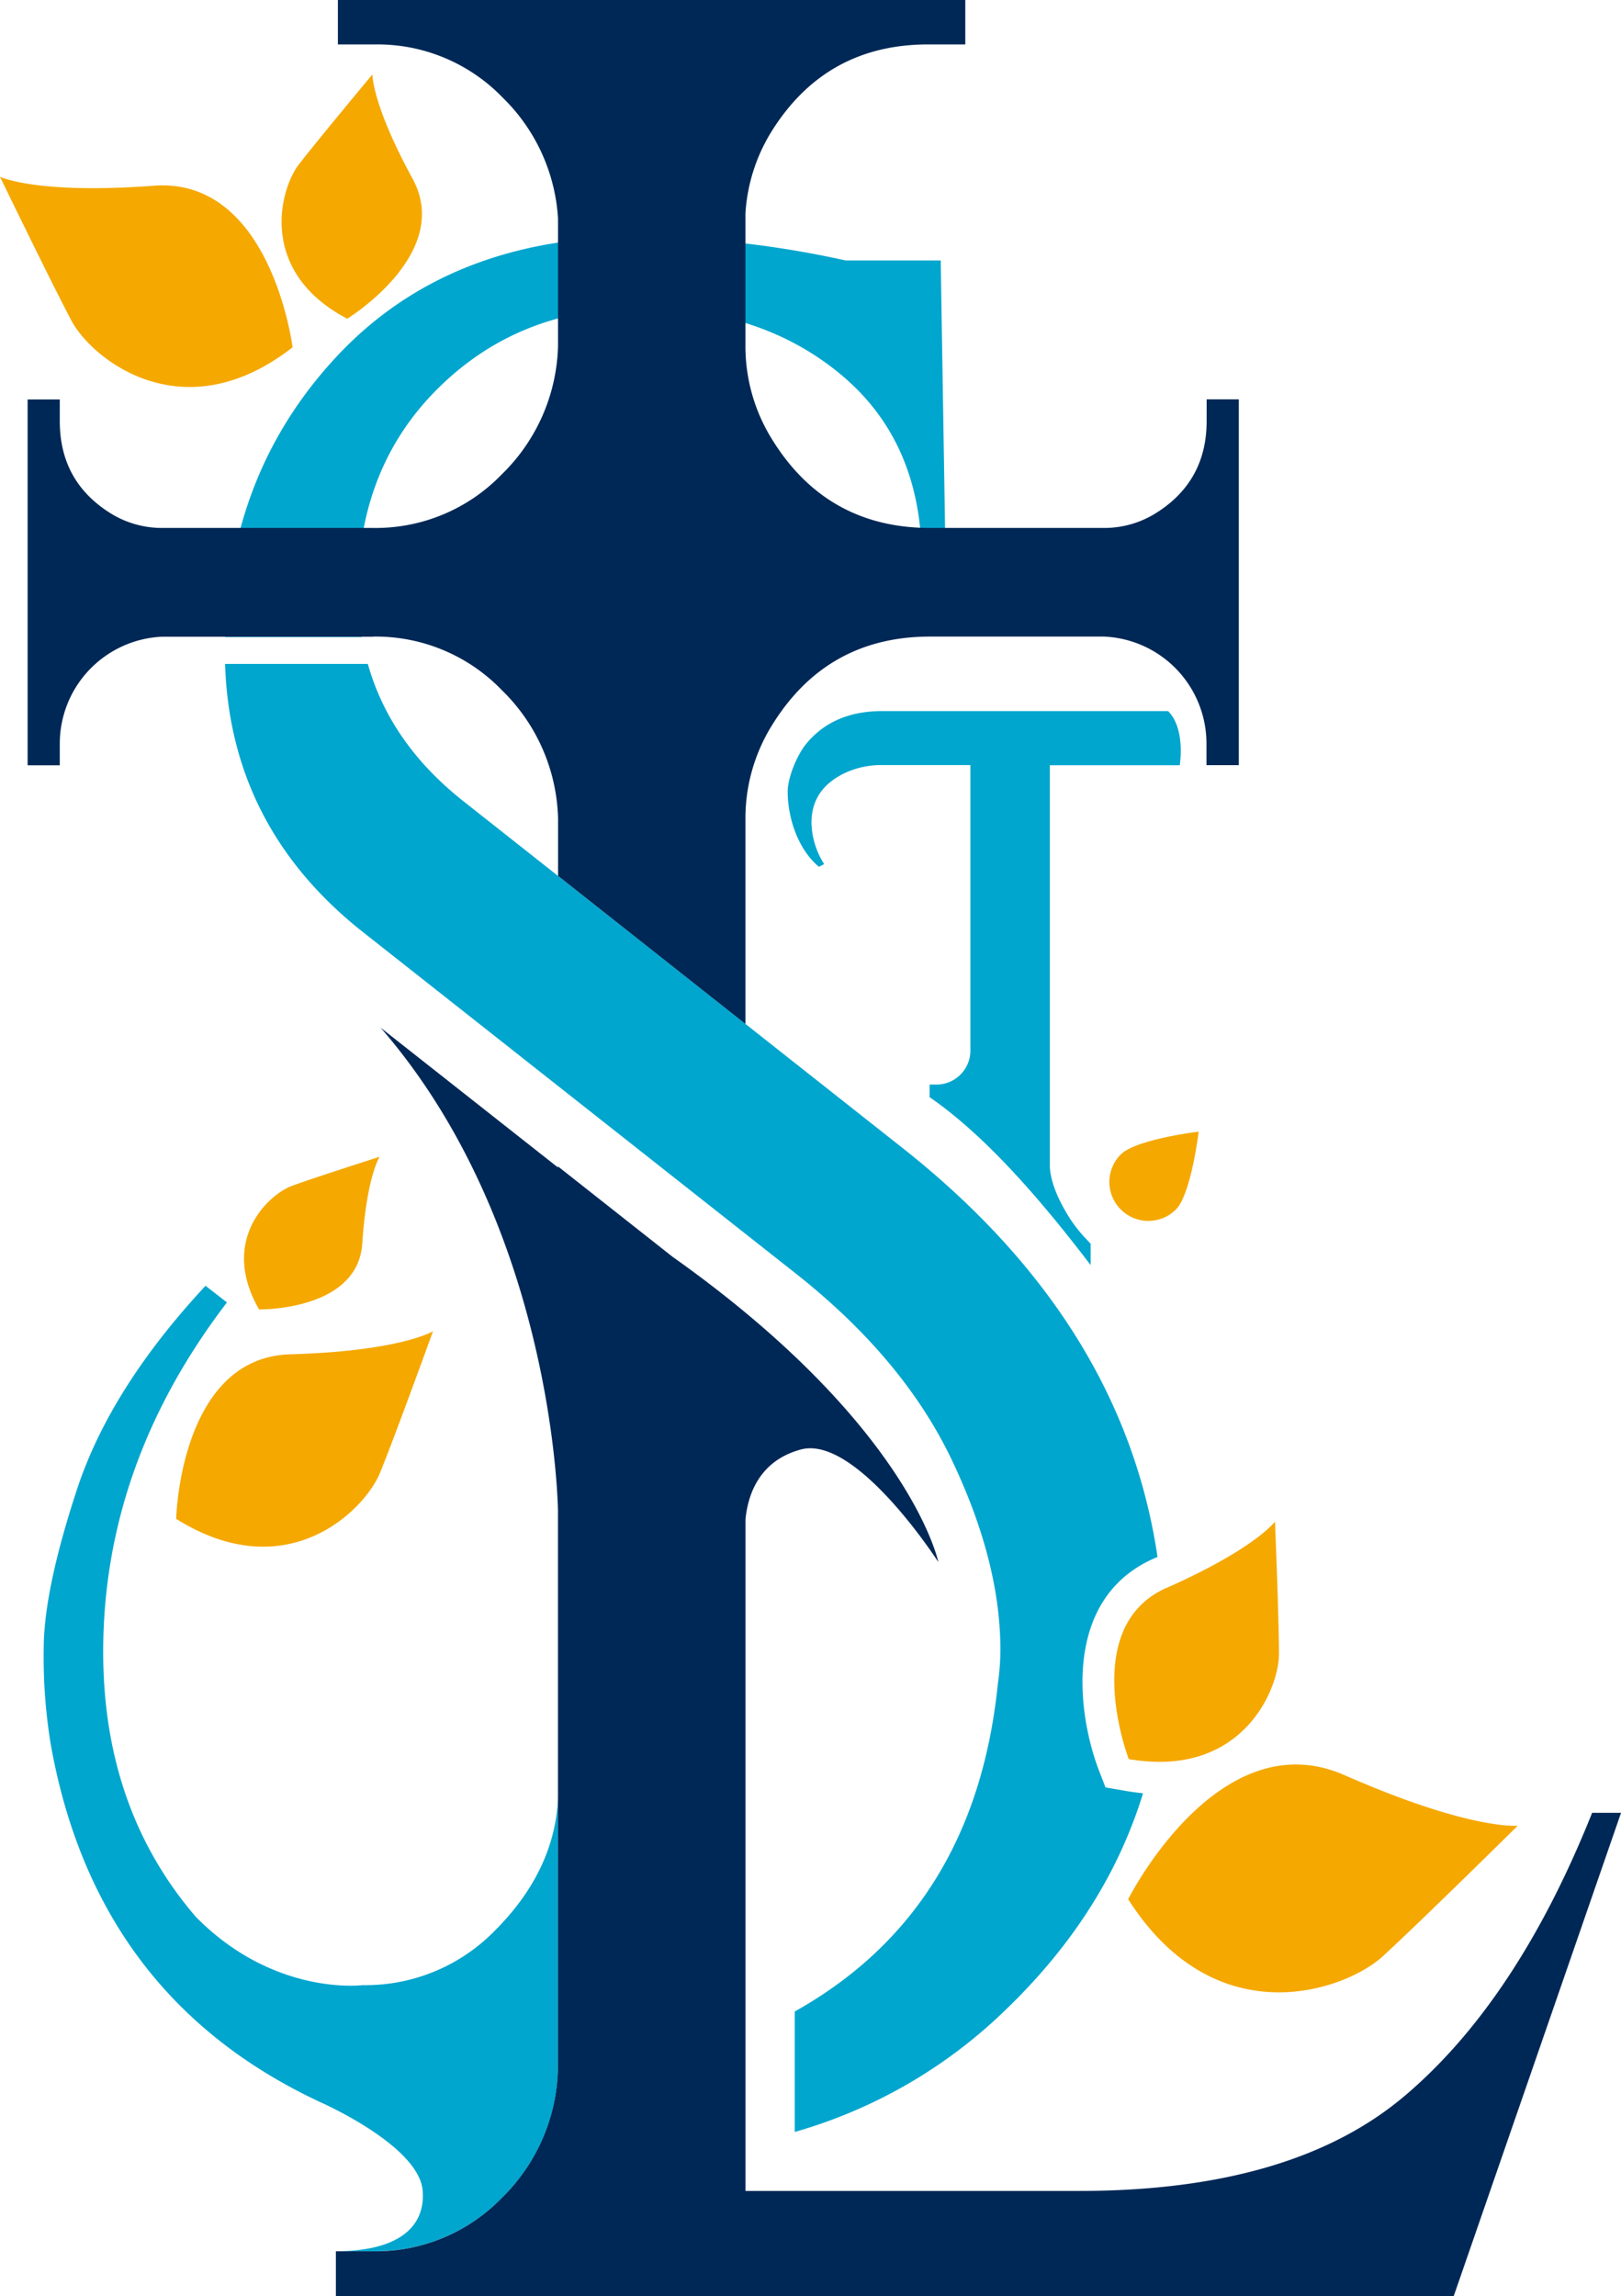 <svg id="Layer_1" data-name="Layer 1" xmlns="http://www.w3.org/2000/svg" viewBox="0 0 363.35 514.68"><path d="M207.42,185.46H176.78c.64-24.61,8.89-45.58,24.94-62.82q25.07-26.92,67.73-26.93a224.52,224.52,0,0,1,46.4,5.33h21.33l1.07,65.6h-5.34q-.54-25.6-18.4-40.27t-44.79-14.66q-26.94,0-45.07,17.86t-18.13,45.87A60.71,60.71,0,0,0,207.42,185.46ZM378.12,444l-4-.69-1.46-3.78c-4.79-12.43-8.38-38.36,12.27-47.51l.85-.38Q378,339,328.65,300L230,222.1c-10.92-8.68-17.93-18.91-21.23-30.62h-32q1.17,36.9,31.39,60.49l96,75.73q24.52,19.2,35.47,42.13t10.93,42.67A53.36,53.36,0,0,1,350,420q-5.14,50.93-45.54,73.54v27a111.76,111.76,0,0,0,43.94-24.26q25.31-22.89,34.13-51.65C381.07,444.46,379.6,444.28,378.12,444ZM307.24,209.14c-2.13,2.45-4.36,7.68-4.36,11,0,5.3,2,12.62,7,16.81l1.18-.59a18,18,0,0,1-2.85-9.27q0-7.59,7.49-11.16a19.35,19.35,0,0,1,8.55-1.78h19.58v64.38a7.63,7.63,0,0,1-7.6,7.24h-1.54v2.82c13.21,9.1,26,24.4,36.1,37.64v-4.77l-1.55-1.67a30.81,30.81,0,0,1-3.68-4.94q-3.68-6.14-3.92-10.66v-90h29.12s1.38-8.12-2.61-12.14h-63.9Q313.29,202,307.24,209.14ZM207.63,487.63s-19.88,2.57-37.47-15.37Q149.48,448.14,149.45,413q0-42.12,27.74-78.4l-4.8-3.73q-21.34,22.94-28.8,45.6t-7.47,35.73a120.2,120.2,0,0,0,1.6,21.6q10.13,56.54,60.27,80s22.24,9.72,23.07,19.89c.64,7.9-5.1,13.58-19.47,13.58H210a39.39,39.39,0,0,0,28.8-11.95,41.81,41.81,0,0,0,12.61-28.8v-61c-.45,11.58-5.8,21.49-14,29.72A40.49,40.49,0,0,1,207.63,487.63Z" transform="translate(-126.32 -42.66)" style="fill:#00a6ce"/><path d="M483.2,449q-16.81,42.09-42,63.44t-73.1,21.32H293.42V383.24c.5-5.21,2.86-13.09,12.4-15.67,12.44-3.37,30.83,25.23,30.83,25.23s-6.22-30.61-59.59-68.44l-25.67-20.25v.24L211.62,273c39.16,45.08,39.77,108.33,39.77,108.33V506.54a41.81,41.81,0,0,1-12.61,28.8A39.39,39.39,0,0,1,210,547.29h-8.39v10.05H452.17L489.68,449ZM210,185.35a39.25,39.25,0,0,1,28.8,12,41.6,41.6,0,0,1,12.61,28.74V239l42,33.18V226.09a39.45,39.45,0,0,1,5.85-20.69q12.27-20.06,35.56-20.05h39a24,24,0,0,1,22.93,23.95v4.87H404v-82h-7.21v4.87q0,13.47-11.28,20.58A21.77,21.77,0,0,1,373.82,161h-39q-23.29,0-35.56-20.05a39.47,39.47,0,0,1-5.85-20.69V90.52a39.41,39.41,0,0,1,5.61-18q12.18-19.89,35.31-19.9h8.36v-10H202.06v10h8.35A39,39,0,0,1,239,64.54a41.31,41.31,0,0,1,12.4,27.1v28.65A41.6,41.6,0,0,1,238.78,149,39.25,39.25,0,0,1,210,161H162.69A21.79,21.79,0,0,1,151,157.65q-11.28-7.1-11.28-20.58V132.2h-7.21v82h7.21v-4.87a24,24,0,0,1,22.93-23.95H210Z" transform="translate(-126.32 -42.66)" style="fill:#002856"/><path d="M193.28,79.56C197.57,74,209.8,59.34,209.8,59.34s-.16,6.56,9,23.38-14.65,31.38-14.65,31.38C184.08,103.56,189,85.14,193.28,79.56Zm194.55,319c-19.89,8.81-8.5,38.4-8.5,38.4a41.07,41.07,0,0,0,6.9.62c20,0,26.78-17,26.77-24.22,0-8-.89-29.63-.89-29.63S407.71,389.77,387.83,398.58ZM211.52,372.75c3.44-8.44,11.86-31.69,11.86-31.69s-7.24,4.46-32,5.17-25.57,36.88-25.57,36.88C190.67,398.7,208.08,381.18,211.52,372.75Zm-27.13-36.58s22.12.38,23.13-14.76,3.9-19.46,3.9-19.46-14.4,4.6-19.63,6.51S175.44,320.6,184.39,336.17Zm7.51-215.66s-4.77-38.19-31.1-36.22-34.48-2-34.48-2,11.47,23.67,16,32.22S167.26,139.74,191.9,120.51ZM436.23,481.2c8.38-7.66,30.3-29.31,30.3-29.31S456,453,427.7,440.56s-48.5,27.81-48.5,27.81C398.88,499.24,427.84,488.85,436.23,481.2ZM395,296.32s-14,1.68-17.45,5.1a8.73,8.73,0,1,0,12.35,12.35C393.32,310.36,395,296.32,395,296.32Z" transform="translate(-126.32 -42.66)" style="fill:#f5a800"/></svg>